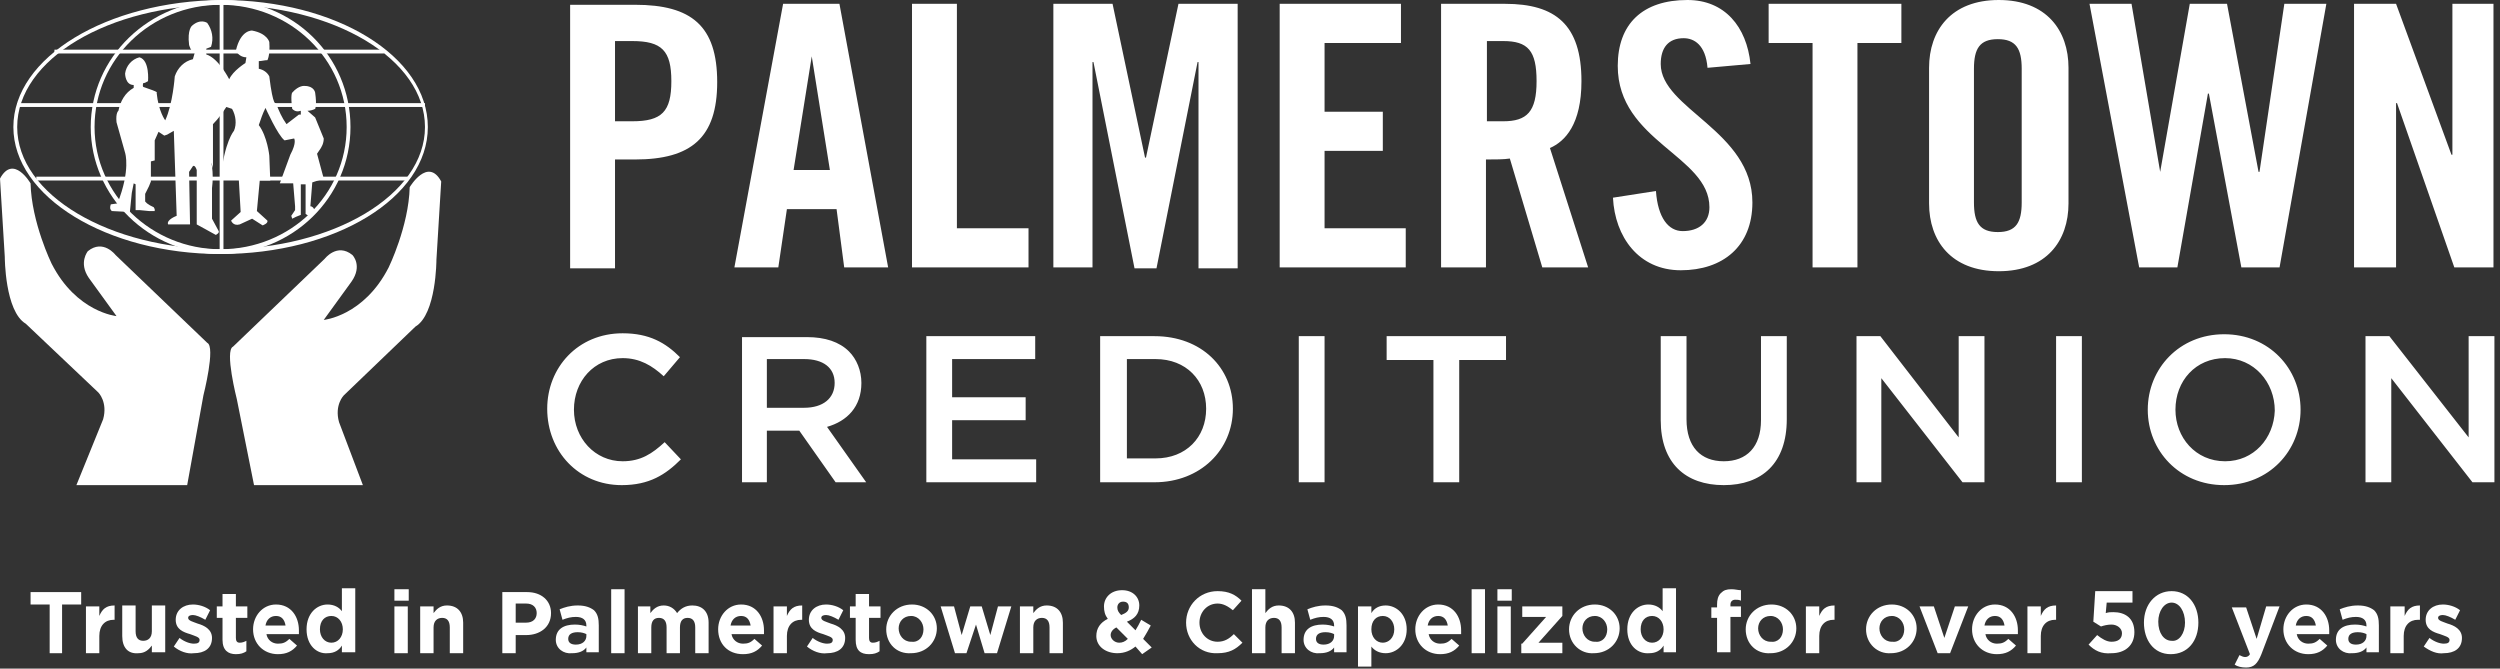 <svg width="172" height="46" viewBox="0 0 172 46" fill="none" xmlns="http://www.w3.org/2000/svg">
<rect x="0" y="0" width="172" height="46" fill="#333333" stroke="none"/>
<path d="M1.183 8.739C1.183 4.074 7.49 0.329 15.243 0.329C22.996 0.329 29.238 4.074 29.238 8.739C29.238 13.403 22.93 17.148 15.243 17.148C7.556 17.148 1.183 13.403 1.183 8.739ZM0.92 8.739C0.92 13.535 7.359 17.477 15.177 17.477C23.062 17.477 29.435 13.601 29.435 8.739C29.435 3.876 23.127 0 15.243 0C7.359 0.066 0.92 3.942 0.92 8.739Z" fill="white"/>
<path d="M6.505 8.739C6.505 4.074 10.381 0.329 15.177 0.329C19.974 0.329 23.85 4.074 23.85 8.739C23.85 13.403 19.974 17.148 15.177 17.148C10.447 17.148 6.505 13.403 6.505 8.739ZM6.242 8.739C6.242 13.535 10.25 17.477 15.177 17.477C20.105 17.477 24.113 13.601 24.113 8.739C24.113 3.876 20.171 0 15.243 0C10.25 0.066 6.242 3.942 6.242 8.739Z" fill="white"/>
<path d="M29.238 7.096H1.183V7.359H29.238V7.096Z" fill="white"/>
<path d="M26.413 3.417H3.745V3.679H26.413V3.417Z" fill="white"/>
<path d="M28.055 12.155H2.497V12.418H28.055V12.155Z" fill="white"/>
<path d="M15.374 0.197H15.112V17.346H15.374V0.197Z" fill="white"/>
<path d="M12.878 33.377H5.256L7.096 28.844C7.424 27.661 6.767 27.004 6.767 27.004L1.774 22.273C0.329 21.419 0.329 17.674 0.329 17.674L0 12.287C0.92 10.578 2.103 12.615 2.103 12.615C2.168 15.309 3.548 18.134 3.548 18.134C5.256 21.485 8.016 21.748 8.016 21.748L6.11 19.12C5.388 18.068 6.045 17.28 6.045 17.28C7.096 16.426 7.95 17.543 7.95 17.543L14.258 23.587C14.849 23.85 13.995 27.201 13.995 27.201L12.878 33.377Z" fill="white"/>
<path d="M8.936 14.586L7.687 14.52C7.556 14.389 7.556 14.258 7.622 14.06L8.081 13.995C9.001 11.695 8.607 10.512 8.607 10.512L8.016 8.41C7.95 7.753 8.147 7.622 8.147 7.622C8.279 6.965 8.607 6.373 9.198 6.045V5.848C8.607 5.848 8.607 5.059 8.607 5.059C8.673 4.534 9.067 4.074 9.593 3.942C10.315 4.139 10.184 5.585 10.184 5.585C10.053 5.65 9.987 5.716 9.855 5.716C9.79 5.913 9.855 5.979 9.855 5.979C11.038 6.373 10.775 6.373 10.775 6.373C10.907 7.687 11.367 8.279 11.367 8.279C11.892 7.162 12.024 5.256 12.024 5.256C12.221 4.665 12.681 4.205 13.272 4.074L13.403 3.614C13.141 3.614 13.009 3.088 13.009 3.088C12.878 2.037 13.206 1.774 13.206 1.774C13.798 1.248 14.258 1.577 14.258 1.577C14.586 2.037 14.717 2.628 14.52 3.219L14.192 3.351V3.745C15.046 4.008 15.769 5.453 15.769 5.453C16.032 4.862 16.886 4.336 16.886 4.336L16.951 3.942C16.623 3.942 16.36 3.745 16.229 3.482C16.557 2.037 17.346 2.103 17.346 2.103C18.397 2.3 18.528 2.891 18.528 2.891C18.594 3.811 18.397 4.139 18.397 4.139C18.2 4.139 18.003 4.205 17.805 4.205V4.731C18.134 4.796 18.397 4.993 18.528 5.256C18.791 7.424 18.988 7.096 18.988 7.096C19.185 7.622 19.382 8.081 19.711 8.541L20.565 7.884H20.696V7.622C20.499 7.687 20.302 7.687 20.105 7.49C19.974 6.505 20.105 6.373 20.105 6.373C20.565 5.848 20.959 5.913 20.959 5.913C21.616 5.913 21.682 6.373 21.682 6.373C21.813 7.293 21.682 7.49 21.682 7.49C21.551 7.556 21.354 7.622 21.156 7.622L21.682 8.081L22.273 9.527C22.273 9.855 22.142 10.118 21.945 10.381L21.813 10.578L22.273 12.287L21.485 12.549L21.354 14.192C21.485 14.192 21.616 14.323 21.616 14.455L21.551 14.717L21.222 14.849L21.025 14.717V12.681H20.696V14.06V14.323V14.783L20.368 14.915L20.105 15.046L20.039 14.849L20.171 14.652L20.302 14.455V14.192L20.171 12.615H19.251L19.974 10.644C20.434 9.79 20.236 9.527 20.236 9.527L19.579 9.658C19.12 9.33 18.265 7.424 18.265 7.424C18.068 7.819 17.937 8.213 17.805 8.607C18.397 9.396 18.528 10.71 18.528 10.71L18.594 12.418H17.871L17.674 14.52L18.397 15.177C18.462 15.374 18.068 15.506 18.068 15.506L17.346 15.046L16.491 15.44C16.032 15.572 15.9 15.177 15.9 15.177L16.557 14.586L16.426 12.287H15.177C15.44 9.724 16.097 9.001 16.097 9.001C16.294 8.541 16.229 7.95 15.966 7.49L15.572 7.359C15.309 7.753 15.046 8.147 14.652 8.541V11.564C14.652 11.564 14.455 10.841 14.586 11.432C14.652 11.958 14.652 12.418 14.586 12.944V15.046L15.046 15.9C15.112 16.032 14.849 16.163 14.849 16.163L13.535 15.44V11.695C13.403 11.301 13.272 11.432 13.272 11.432L13.009 11.826L13.075 15.44H11.564C11.432 15.112 12.155 14.849 12.155 14.849L11.958 9.001L11.498 9.264L11.301 9.33L11.104 9.198L10.907 9.067L10.644 9.658V10.644V11.038L10.381 11.104V11.695V12.484L10.25 12.812L9.987 13.338V13.863L10.118 13.995L10.315 14.126L10.578 14.258L10.644 14.389V14.52H10.25L9.593 14.455H9.33V13.995V13.403V12.681L9.198 12.615L9.067 13.272L8.936 14.586Z" fill="white"/>
<path d="M17.477 33.377H24.967L23.325 29.041C22.996 27.858 23.653 27.201 23.653 27.201L28.581 22.47C30.026 21.616 30.026 17.871 30.026 17.871L30.355 12.484C29.435 10.775 28.187 12.878 28.187 12.878C28.121 15.572 26.741 18.397 26.741 18.397C25.033 21.748 22.273 22.011 22.273 22.011L24.179 19.382C24.967 18.265 24.244 17.543 24.244 17.543C23.193 16.689 22.339 17.805 22.339 17.805L16.032 23.85C15.44 24.113 16.294 27.464 16.294 27.464L17.477 33.377Z" fill="white"/>
<path d="M164.849 18.397V7.096H164.915L168.857 18.397H171.551V0.263H168.725V10.644H168.66L164.849 0.263H161.958V18.397H164.849ZM148.62 11.826L146.649 0.263H143.758L147.175 18.397H149.803L151.905 6.439H151.971L154.205 18.397H156.833L160.053 0.263H157.162L155.453 11.826H155.388L153.219 0.263H150.657L148.62 11.826ZM135.808 4.731C135.808 3.351 136.202 2.694 137.451 2.694C138.699 2.694 139.093 3.351 139.093 4.731V13.929C139.093 15.309 138.699 15.966 137.451 15.966C136.202 15.966 135.808 15.309 135.808 13.929V4.731ZM132.72 13.995C132.72 16.557 134.231 18.66 137.516 18.66C140.802 18.66 142.313 16.557 142.313 13.995V4.665C142.313 2.103 140.802 0 137.516 0C134.231 0 132.72 2.103 132.72 4.665V13.995ZM124.704 18.397H127.792V2.957H130.815V0.263H121.682V2.957H124.704V18.397ZM120.434 4.402C120.171 1.84 118.66 0 116.097 0C113.009 0 111.301 1.643 111.301 4.534C111.301 9.724 117.608 10.71 117.608 14.258C117.608 15.309 116.886 15.9 115.769 15.9C114.783 15.9 114.06 14.98 113.929 13.141L110.972 13.601C111.104 16.294 112.746 18.594 115.637 18.594C118.528 18.594 120.565 16.951 120.565 13.929C120.565 9.001 114.258 7.49 114.258 4.402C114.258 3.285 114.783 2.628 115.834 2.628C116.557 2.628 117.346 3.088 117.477 4.665L120.434 4.402ZM102.3 10.972C102.825 10.972 103.482 10.972 103.877 10.907L106.11 18.397H109.264L106.636 10.184C107.687 9.724 108.804 8.541 108.804 5.585C108.804 1.708 107.03 0.263 103.548 0.263H99.146V18.397H102.234V10.972H102.3ZM102.3 2.825H103.417C105.125 2.825 105.716 3.482 105.716 5.585C105.716 7.687 105.059 8.344 103.417 8.344H102.3V2.825ZM96.715 18.397V15.703H91.13V10.381H95.138V7.687H91.13V2.957H96.386V0.263H88.042V18.397H96.715ZM81.078 0.263L78.844 10.841H78.778L76.544 0.263H72.471V18.397H75.164V4.271H75.23L78.055 18.462H79.566L82.392 4.271H82.457V18.462H85.151V0.263H81.078ZM70.762 18.397V15.703H65.835V0.263H62.746V18.397H70.762ZM54.139 14.389H57.556L58.081 18.397H61.104L57.753 0.263H53.877L50.526 18.397H53.548L54.139 14.389ZM55.848 3.876L57.096 11.695H54.599L55.848 3.876ZM42.313 18.397V10.972H43.693C47.569 10.972 49.343 9.461 49.343 5.65C49.343 1.774 47.569 0.329 43.693 0.329H39.225V18.462H42.313V18.397ZM42.313 2.825H43.495C45.532 2.825 46.189 3.482 46.189 5.585C46.189 7.687 45.532 8.344 43.495 8.344H42.313V2.825Z" fill="white"/>
<path d="M162.746 33.18H164.52V26.018L170.105 33.18H171.616V23.128H169.842V30.092L164.389 23.128H162.746V33.18ZM153.088 31.735C151.051 31.735 149.671 30.092 149.671 28.187C149.671 26.215 151.051 24.639 153.088 24.639C155.059 24.639 156.505 26.281 156.505 28.252C156.439 30.158 155.059 31.735 153.088 31.735ZM153.022 33.377C156.11 33.377 158.279 31.012 158.279 28.187C158.279 25.361 156.11 22.996 153.022 22.996C149.934 22.996 147.766 25.361 147.766 28.187C147.766 31.012 149.934 33.377 153.022 33.377ZM141.459 33.18H143.233V23.128H141.459V33.18ZM127.661 33.18H129.435V26.018L135.02 33.18H136.531V23.128H134.757V30.092L129.369 23.128H127.727V33.18H127.661ZM118.594 33.377C121.222 33.377 122.93 31.866 122.93 28.844V23.128H121.156V28.909C121.156 30.749 120.171 31.735 118.594 31.735C117.017 31.735 116.032 30.749 116.032 28.844V23.128H114.258V28.909C114.258 31.866 115.966 33.377 118.594 33.377ZM98.62 33.18H100.394V24.77H103.614V23.128H95.401V24.77H98.62V33.18ZM89.356 33.18H91.13V23.128H89.356V33.18ZM79.501 24.704C81.603 24.704 82.983 26.15 82.983 28.121C82.983 30.092 81.603 31.538 79.501 31.538H77.53V24.704H79.501ZM75.69 33.18H79.435C82.589 33.18 84.823 30.946 84.823 28.121C84.823 25.296 82.654 23.128 79.435 23.128H75.69V33.18ZM63.732 33.18H71.288V31.603H65.506V28.909H70.565V27.332H65.506V24.704H71.222V23.128H63.732V33.18ZM52.76 28.121V24.704H55.322C56.636 24.704 57.424 25.296 57.424 26.347C57.424 27.398 56.636 28.055 55.322 28.055H52.76V28.121ZM50.986 33.18H52.76V29.632H54.993L57.49 33.18H59.593L56.899 29.369C58.279 28.975 59.264 27.989 59.264 26.347C59.264 25.493 58.936 24.704 58.41 24.179C57.753 23.522 56.767 23.193 55.519 23.193H51.051V33.18H50.986ZM42.773 33.377C44.678 33.377 45.795 32.654 46.846 31.603L45.729 30.421C44.875 31.209 44.087 31.735 42.838 31.735C40.933 31.735 39.487 30.158 39.487 28.187C39.487 26.215 40.867 24.639 42.838 24.639C44.021 24.639 44.875 25.164 45.664 25.887L46.781 24.573C45.795 23.587 44.678 22.93 42.838 22.93C39.75 22.93 37.648 25.296 37.648 28.121C37.648 31.078 39.816 33.377 42.773 33.377Z" fill="white"/>
<path d="M3.417 41.59H2.103V40.736H5.585V41.59H4.271V44.941H3.417V41.59Z" fill="white"/>
<path d="M5.913 41.721H6.833V42.378C7.03 41.919 7.293 41.656 7.884 41.656V42.641H7.819C7.227 42.641 6.833 43.035 6.833 43.758V44.941H5.913V41.721Z" fill="white"/>
<path d="M8.41 43.758V41.656H9.33V43.43C9.33 43.89 9.527 44.087 9.855 44.087C10.184 44.087 10.447 43.89 10.447 43.43V41.656H11.367V44.875H10.447V44.415C10.25 44.678 9.987 44.941 9.527 44.941C8.804 45.007 8.41 44.547 8.41 43.758Z" fill="white"/>
<path d="M11.958 44.481L12.352 43.89C12.681 44.152 13.075 44.284 13.338 44.284C13.601 44.284 13.732 44.218 13.732 44.021C13.732 43.824 13.403 43.758 13.075 43.627C12.615 43.495 12.089 43.298 12.089 42.641C12.089 41.984 12.615 41.59 13.272 41.59C13.666 41.59 14.126 41.721 14.455 41.984L14.126 42.641C13.798 42.444 13.469 42.313 13.272 42.313C13.075 42.313 12.944 42.378 12.944 42.51C12.944 42.707 13.272 42.773 13.601 42.904C14.06 43.035 14.586 43.298 14.586 43.89C14.586 44.612 14.06 44.941 13.338 44.941C12.878 45.007 12.352 44.809 11.958 44.481Z" fill="white"/>
<path d="M15.309 44.021V42.51H14.915V41.721H15.309V40.867H16.229V41.721H17.017V42.51H16.229V43.89C16.229 44.087 16.294 44.218 16.491 44.218C16.689 44.218 16.82 44.152 16.951 44.087V44.809C16.754 44.941 16.557 45.007 16.229 45.007C15.703 45.007 15.309 44.744 15.309 44.021Z" fill="white"/>
<path d="M17.411 43.298C17.411 42.378 18.068 41.59 18.988 41.59C20.04 41.59 20.565 42.444 20.565 43.364C20.565 43.43 20.565 43.495 20.565 43.627H18.331C18.397 44.021 18.725 44.284 19.12 44.284C19.448 44.284 19.645 44.218 19.908 43.955L20.434 44.415C20.105 44.809 19.711 45.007 19.12 45.007C18.134 45.007 17.411 44.284 17.411 43.298ZM19.645 43.035C19.58 42.641 19.383 42.378 18.988 42.378C18.594 42.378 18.331 42.641 18.265 43.035H19.645Z" fill="white"/>
<path d="M21.091 43.298C21.091 42.181 21.813 41.59 22.536 41.59C22.996 41.59 23.325 41.787 23.522 42.05V40.473H24.442V44.875H23.522V44.415C23.325 44.744 22.996 44.941 22.536 44.941C21.813 45.007 21.091 44.415 21.091 43.298ZM23.587 43.298C23.587 42.773 23.259 42.378 22.799 42.378C22.339 42.378 22.011 42.707 22.011 43.298C22.011 43.824 22.339 44.218 22.799 44.218C23.259 44.218 23.587 43.824 23.587 43.298Z" fill="white"/>
<path d="M27.135 40.539H28.121V41.327H27.135V40.539ZM27.135 41.721H28.055V44.941H27.135V41.721Z" fill="white"/>
<path d="M28.909 41.721H29.829V42.181C30.026 41.919 30.289 41.656 30.749 41.656C31.472 41.656 31.866 42.116 31.866 42.838V44.941H30.946V43.167C30.946 42.707 30.749 42.51 30.421 42.51C30.092 42.51 29.829 42.707 29.829 43.167V44.941H28.909V41.721Z" fill="white"/>
<path d="M34.56 40.736H36.268C37.254 40.736 37.911 41.327 37.911 42.181C37.911 43.167 37.122 43.693 36.202 43.693H35.48V44.941H34.56V40.736ZM36.202 42.838C36.662 42.838 36.925 42.576 36.925 42.181C36.925 41.787 36.662 41.524 36.202 41.524H35.48V42.838H36.202Z" fill="white"/>
<path d="M38.239 44.021C38.239 43.298 38.765 42.97 39.553 42.97C39.882 42.97 40.145 43.035 40.342 43.101V43.035C40.342 42.641 40.079 42.444 39.619 42.444C39.291 42.444 39.028 42.51 38.699 42.641L38.502 41.919C38.831 41.787 39.225 41.656 39.75 41.656C40.276 41.656 40.605 41.787 40.867 41.984C41.13 42.247 41.196 42.576 41.196 43.035V44.875H40.342V44.547C40.145 44.809 39.816 44.941 39.356 44.941C38.765 45.007 38.239 44.612 38.239 44.021ZM40.342 43.758V43.627C40.21 43.561 40.013 43.495 39.75 43.495C39.356 43.495 39.093 43.627 39.093 43.955C39.093 44.218 39.291 44.349 39.619 44.349C40.079 44.349 40.342 44.087 40.342 43.758Z" fill="white"/>
<path d="M42.05 40.539H42.97V44.941H42.05V40.539Z" fill="white"/>
<path d="M43.824 41.721H44.744V42.181C44.941 41.919 45.204 41.656 45.664 41.656C46.058 41.656 46.386 41.853 46.584 42.181C46.846 41.853 47.175 41.656 47.635 41.656C48.292 41.656 48.752 42.05 48.752 42.838V44.941H47.832V43.167C47.832 42.707 47.635 42.51 47.306 42.51C46.978 42.51 46.781 42.707 46.781 43.167V44.941H45.861V43.167C45.861 42.707 45.664 42.51 45.335 42.51C45.007 42.51 44.809 42.707 44.809 43.167V44.941H43.89V41.721H43.824Z" fill="white"/>
<path d="M49.409 43.298C49.409 42.378 50.066 41.59 50.986 41.59C52.037 41.59 52.562 42.444 52.562 43.364C52.562 43.43 52.562 43.495 52.562 43.627H50.328C50.394 44.021 50.723 44.284 51.117 44.284C51.446 44.284 51.643 44.218 51.905 43.955L52.431 44.415C52.102 44.809 51.708 45.007 51.117 45.007C50.066 45.007 49.409 44.284 49.409 43.298ZM51.643 43.035C51.577 42.641 51.38 42.378 50.986 42.378C50.591 42.378 50.328 42.641 50.263 43.035H51.643Z" fill="white"/>
<path d="M53.219 41.721H54.139V42.378C54.336 41.919 54.599 41.656 55.191 41.656V42.641H55.125C54.533 42.641 54.139 43.035 54.139 43.758V44.941H53.219V41.721Z" fill="white"/>
<path d="M55.519 44.481L55.913 43.89C56.242 44.152 56.636 44.284 56.899 44.284C57.162 44.284 57.293 44.218 57.293 44.021C57.293 43.824 56.965 43.758 56.636 43.627C56.176 43.495 55.65 43.298 55.65 42.641C55.65 41.984 56.176 41.59 56.833 41.59C57.227 41.59 57.687 41.721 58.016 41.984L57.687 42.641C57.359 42.444 57.03 42.313 56.833 42.313C56.636 42.313 56.505 42.378 56.505 42.51C56.505 42.707 56.833 42.773 57.162 42.904C57.621 43.035 58.147 43.298 58.147 43.89C58.147 44.612 57.621 44.941 56.899 44.941C56.439 45.007 55.913 44.809 55.519 44.481Z" fill="white"/>
<path d="M58.87 44.021V42.51H58.476V41.721H58.87V40.867H59.79V41.721H60.578V42.51H59.79V43.89C59.79 44.087 59.855 44.218 60.053 44.218C60.25 44.218 60.381 44.152 60.513 44.087V44.809C60.315 44.941 60.118 45.007 59.79 45.007C59.198 45.007 58.87 44.744 58.87 44.021Z" fill="white"/>
<path d="M60.972 43.298C60.972 42.378 61.695 41.59 62.746 41.59C63.732 41.59 64.455 42.313 64.455 43.233C64.455 44.152 63.732 44.941 62.681 44.941C61.695 45.007 60.972 44.284 60.972 43.298ZM63.535 43.298C63.535 42.838 63.206 42.378 62.681 42.378C62.155 42.378 61.827 42.773 61.827 43.233C61.827 43.693 62.155 44.152 62.681 44.152C63.206 44.218 63.535 43.824 63.535 43.298Z" fill="white"/>
<path d="M64.718 41.721H65.637L66.163 43.693L66.754 41.721H67.543L68.134 43.693L68.66 41.721H69.579L68.594 44.941H67.74L67.148 42.97L66.492 44.941H65.703L64.718 41.721Z" fill="white"/>
<path d="M70.171 41.721H71.091V42.181C71.288 41.919 71.551 41.656 72.011 41.656C72.733 41.656 73.127 42.116 73.127 42.838V44.941H72.208V43.167C72.208 42.707 72.011 42.51 71.682 42.51C71.354 42.51 71.091 42.707 71.091 43.167V44.941H70.171V41.721Z" fill="white"/>
<path d="M78.121 44.481C77.792 44.744 77.398 44.941 76.873 44.941C76.084 44.941 75.427 44.481 75.427 43.758C75.427 43.233 75.69 42.838 76.216 42.576C76.019 42.313 75.953 42.05 75.953 41.721C75.953 41.13 76.413 40.605 77.201 40.605C77.924 40.605 78.384 41.064 78.384 41.656C78.384 42.247 78.055 42.575 77.53 42.773L78.121 43.364C78.252 43.167 78.384 42.904 78.515 42.641L79.172 43.035C79.041 43.298 78.844 43.627 78.647 43.955L79.238 44.547L78.581 45.007L78.121 44.481ZM77.595 43.955L76.807 43.167C76.544 43.298 76.413 43.495 76.413 43.693C76.413 43.955 76.675 44.218 77.004 44.218C77.201 44.218 77.398 44.152 77.595 43.955ZM77.661 41.787C77.661 41.524 77.53 41.393 77.267 41.393C77.004 41.393 76.873 41.59 76.873 41.787C76.873 41.984 76.938 42.116 77.135 42.313C77.464 42.181 77.661 42.05 77.661 41.787Z" fill="white"/>
<path d="M81.603 42.838C81.603 41.656 82.523 40.67 83.771 40.67C84.56 40.67 85.02 40.933 85.414 41.327L84.823 41.984C84.494 41.721 84.166 41.524 83.771 41.524C83.049 41.524 82.523 42.116 82.523 42.838C82.523 43.561 83.049 44.152 83.771 44.152C84.231 44.152 84.56 43.955 84.888 43.627L85.48 44.218C85.02 44.678 84.56 44.941 83.771 44.941C82.523 45.007 81.603 44.021 81.603 42.838Z" fill="white"/>
<path d="M86.137 40.539H87.057V42.181C87.254 41.919 87.516 41.656 87.976 41.656C88.699 41.656 89.093 42.116 89.093 42.838V44.941H88.174V43.167C88.174 42.707 87.976 42.51 87.648 42.51C87.319 42.51 87.057 42.707 87.057 43.167V44.941H86.137V40.539Z" fill="white"/>
<path d="M89.685 44.021C89.685 43.298 90.21 42.97 90.999 42.97C91.327 42.97 91.59 43.035 91.787 43.101V43.035C91.787 42.641 91.524 42.444 91.064 42.444C90.736 42.444 90.473 42.51 90.145 42.641L89.948 41.919C90.276 41.787 90.67 41.656 91.196 41.656C91.722 41.656 92.05 41.787 92.313 41.984C92.576 42.247 92.641 42.576 92.641 43.035V44.875H91.787V44.547C91.59 44.809 91.262 44.941 90.802 44.941C90.21 45.007 89.685 44.612 89.685 44.021ZM91.787 43.758V43.627C91.656 43.561 91.459 43.495 91.196 43.495C90.802 43.495 90.539 43.627 90.539 43.955C90.539 44.218 90.736 44.349 91.064 44.349C91.524 44.349 91.787 44.087 91.787 43.758Z" fill="white"/>
<path d="M93.43 41.721H94.35V42.181C94.547 41.853 94.875 41.656 95.335 41.656C96.058 41.656 96.781 42.247 96.781 43.298C96.781 44.349 96.058 44.941 95.335 44.941C94.875 44.941 94.547 44.744 94.35 44.481V45.861H93.43V41.721ZM95.926 43.298C95.926 42.773 95.598 42.378 95.138 42.378C94.678 42.378 94.35 42.707 94.35 43.298C94.35 43.824 94.678 44.218 95.138 44.218C95.532 44.218 95.926 43.89 95.926 43.298Z" fill="white"/>
<path d="M97.372 43.298C97.372 42.378 98.029 41.59 98.949 41.59C100 41.59 100.526 42.444 100.526 43.364C100.526 43.43 100.526 43.495 100.526 43.627H98.292C98.358 44.021 98.686 44.284 99.08 44.284C99.409 44.284 99.606 44.218 99.869 43.955L100.394 44.415C100.066 44.809 99.672 45.007 99.08 45.007C98.095 45.007 97.372 44.284 97.372 43.298ZM99.606 43.035C99.54 42.641 99.343 42.378 98.949 42.378C98.555 42.378 98.292 42.641 98.226 43.035H99.606Z" fill="white"/>
<path d="M101.248 40.539H102.168V44.941H101.248V40.539Z" fill="white"/>
<path d="M103.022 40.539H104.008V41.327H103.022V40.539ZM103.022 41.721H103.942V44.941H103.022V41.721Z" fill="white"/>
<path d="M104.731 44.284L106.373 42.444H104.731V41.721H107.49V42.378L105.848 44.218H107.49V44.941H104.665V44.284H104.731Z" fill="white"/>
<path d="M107.95 43.298C107.95 42.378 108.673 41.59 109.724 41.59C110.71 41.59 111.432 42.313 111.432 43.233C111.432 44.152 110.71 44.941 109.658 44.941C108.739 45.007 107.95 44.284 107.95 43.298ZM110.578 43.298C110.578 42.838 110.25 42.378 109.724 42.378C109.198 42.378 108.87 42.773 108.87 43.233C108.87 43.693 109.198 44.152 109.724 44.152C110.25 44.218 110.578 43.824 110.578 43.298Z" fill="white"/>
<path d="M111.958 43.298C111.958 42.181 112.681 41.59 113.403 41.59C113.863 41.59 114.192 41.787 114.389 42.05V40.473H115.309V44.875H114.455V44.415C114.258 44.744 113.929 44.941 113.469 44.941C112.681 45.007 111.958 44.415 111.958 43.298ZM114.455 43.298C114.455 42.773 114.126 42.378 113.666 42.378C113.206 42.378 112.878 42.707 112.878 43.298C112.878 43.824 113.206 44.218 113.666 44.218C114.126 44.218 114.455 43.824 114.455 43.298Z" fill="white"/>
<path d="M118.134 42.51H117.74V41.787H118.134V41.59C118.134 41.261 118.2 40.999 118.397 40.802C118.594 40.605 118.791 40.539 119.12 40.539C119.382 40.539 119.58 40.605 119.777 40.605V41.327C119.645 41.261 119.514 41.261 119.382 41.261C119.185 41.261 119.054 41.393 119.054 41.59V41.721H119.777V42.444H119.054V44.875H118.134V42.51Z" fill="white"/>
<path d="M120.105 43.298C120.105 42.378 120.828 41.59 121.879 41.59C122.865 41.59 123.587 42.313 123.587 43.233C123.587 44.152 122.865 44.941 121.813 44.941C120.828 45.007 120.105 44.284 120.105 43.298ZM122.668 43.298C122.668 42.838 122.339 42.378 121.813 42.378C121.288 42.378 120.959 42.773 120.959 43.233C120.959 43.693 121.288 44.152 121.813 44.152C122.339 44.218 122.668 43.824 122.668 43.298Z" fill="white"/>
<path d="M124.245 41.721H125.164V42.378C125.361 41.919 125.624 41.656 126.216 41.656V42.641H126.15C125.559 42.641 125.164 43.035 125.164 43.758V44.941H124.245V41.721Z" fill="white"/>
<path d="M128.384 43.298C128.384 42.378 129.107 41.59 130.158 41.59C131.143 41.59 131.866 42.313 131.866 43.233C131.866 44.152 131.143 44.941 130.092 44.941C129.172 45.007 128.384 44.284 128.384 43.298ZM131.012 43.298C131.012 42.838 130.683 42.378 130.158 42.378C129.632 42.378 129.304 42.773 129.304 43.233C129.304 43.693 129.632 44.152 130.158 44.152C130.683 44.218 131.012 43.824 131.012 43.298Z" fill="white"/>
<path d="M132.063 41.721H133.049L133.771 43.89L134.494 41.721H135.414L134.166 44.941H133.311L132.063 41.721Z" fill="white"/>
<path d="M135.677 43.298C135.677 42.378 136.334 41.59 137.254 41.59C138.305 41.59 138.831 42.444 138.831 43.364C138.831 43.43 138.831 43.495 138.831 43.627H136.597C136.662 44.021 136.991 44.284 137.385 44.284C137.714 44.284 137.911 44.218 138.173 43.955L138.699 44.415C138.371 44.809 137.976 45.007 137.385 45.007C136.399 45.007 135.677 44.284 135.677 43.298ZM137.911 43.035C137.845 42.641 137.648 42.378 137.254 42.378C136.859 42.378 136.597 42.641 136.531 43.035H137.911Z" fill="white"/>
<path d="M139.488 41.721H140.407V42.378C140.604 41.919 140.867 41.656 141.459 41.656V42.641H141.393C140.802 42.641 140.407 43.035 140.407 43.758V44.941H139.488V41.721Z" fill="white"/>
<path d="M143.693 44.349L144.284 43.693C144.612 43.955 144.941 44.152 145.269 44.152C145.729 44.152 145.992 43.955 145.992 43.561C145.992 43.233 145.664 42.97 145.269 42.97C145.007 42.97 144.744 43.035 144.547 43.101L144.021 42.773L144.152 40.67H146.715V41.459H144.941L144.875 42.181C145.072 42.116 145.204 42.116 145.401 42.116C146.189 42.116 146.846 42.51 146.846 43.495C146.846 44.415 146.189 44.941 145.269 44.941C144.547 45.007 144.087 44.744 143.693 44.349Z" fill="white"/>
<path d="M147.503 42.838C147.503 41.59 148.292 40.67 149.409 40.67C150.526 40.67 151.248 41.59 151.248 42.838C151.248 44.087 150.526 45.007 149.343 45.007C148.16 45.007 147.503 44.021 147.503 42.838ZM150.329 42.838C150.329 42.05 149.934 41.459 149.409 41.459C148.883 41.459 148.489 42.05 148.489 42.773C148.489 43.561 148.883 44.087 149.409 44.087C149.934 44.152 150.329 43.561 150.329 42.838Z" fill="white"/>
<path d="M155.913 41.721H156.833L155.585 45.007C155.322 45.664 155.059 45.926 154.534 45.926C154.205 45.926 153.942 45.861 153.745 45.729L154.074 45.072C154.205 45.138 154.336 45.204 154.468 45.204C154.599 45.204 154.731 45.138 154.796 45.007L153.548 41.787H154.534L155.256 43.955L155.913 41.721Z" fill="white"/>
<path d="M157.096 43.298C157.096 42.378 157.753 41.59 158.673 41.59C159.724 41.59 160.25 42.444 160.25 43.364C160.25 43.43 160.25 43.495 160.25 43.627H158.016C158.081 44.021 158.41 44.284 158.804 44.284C159.133 44.284 159.33 44.218 159.593 43.955L160.118 44.415C159.79 44.809 159.396 45.007 158.804 45.007C157.819 45.007 157.096 44.284 157.096 43.298ZM159.33 43.035C159.264 42.641 159.067 42.378 158.673 42.378C158.279 42.378 158.016 42.641 157.95 43.035H159.33Z" fill="white"/>
<path d="M160.71 44.021C160.71 43.298 161.235 42.97 162.024 42.97C162.352 42.97 162.615 43.035 162.812 43.101V43.035C162.812 42.641 162.549 42.444 162.089 42.444C161.761 42.444 161.498 42.51 161.17 42.641L160.972 41.919C161.301 41.787 161.695 41.656 162.221 41.656C162.746 41.656 163.075 41.787 163.338 41.984C163.601 42.247 163.666 42.576 163.666 43.035V44.875H162.812V44.547C162.615 44.809 162.286 44.941 161.827 44.941C161.235 45.007 160.71 44.612 160.71 44.021ZM162.812 43.758V43.627C162.681 43.561 162.484 43.495 162.221 43.495C161.827 43.495 161.564 43.627 161.564 43.955C161.564 44.218 161.761 44.349 162.089 44.349C162.549 44.349 162.812 44.087 162.812 43.758Z" fill="white"/>
<path d="M164.52 41.721H165.44V42.378C165.637 41.919 165.9 41.656 166.491 41.656V42.641H166.36C165.769 42.641 165.375 43.035 165.375 43.758V44.941H164.455V41.721H164.52Z" fill="white"/>
<path d="M166.754 44.481L167.148 43.89C167.477 44.152 167.871 44.284 168.134 44.284C168.397 44.284 168.528 44.218 168.528 44.021C168.528 43.824 168.2 43.758 167.871 43.627C167.411 43.495 166.886 43.298 166.886 42.641C166.886 41.984 167.411 41.59 168.068 41.59C168.463 41.59 168.922 41.721 169.251 41.984L168.922 42.641C168.594 42.444 168.265 42.313 168.068 42.313C167.871 42.313 167.74 42.378 167.74 42.51C167.74 42.707 168.068 42.773 168.397 42.904C168.857 43.035 169.382 43.298 169.382 43.89C169.382 44.612 168.857 44.941 168.134 44.941C167.674 45.007 167.214 44.809 166.754 44.481Z" fill="white"/>
</svg>

